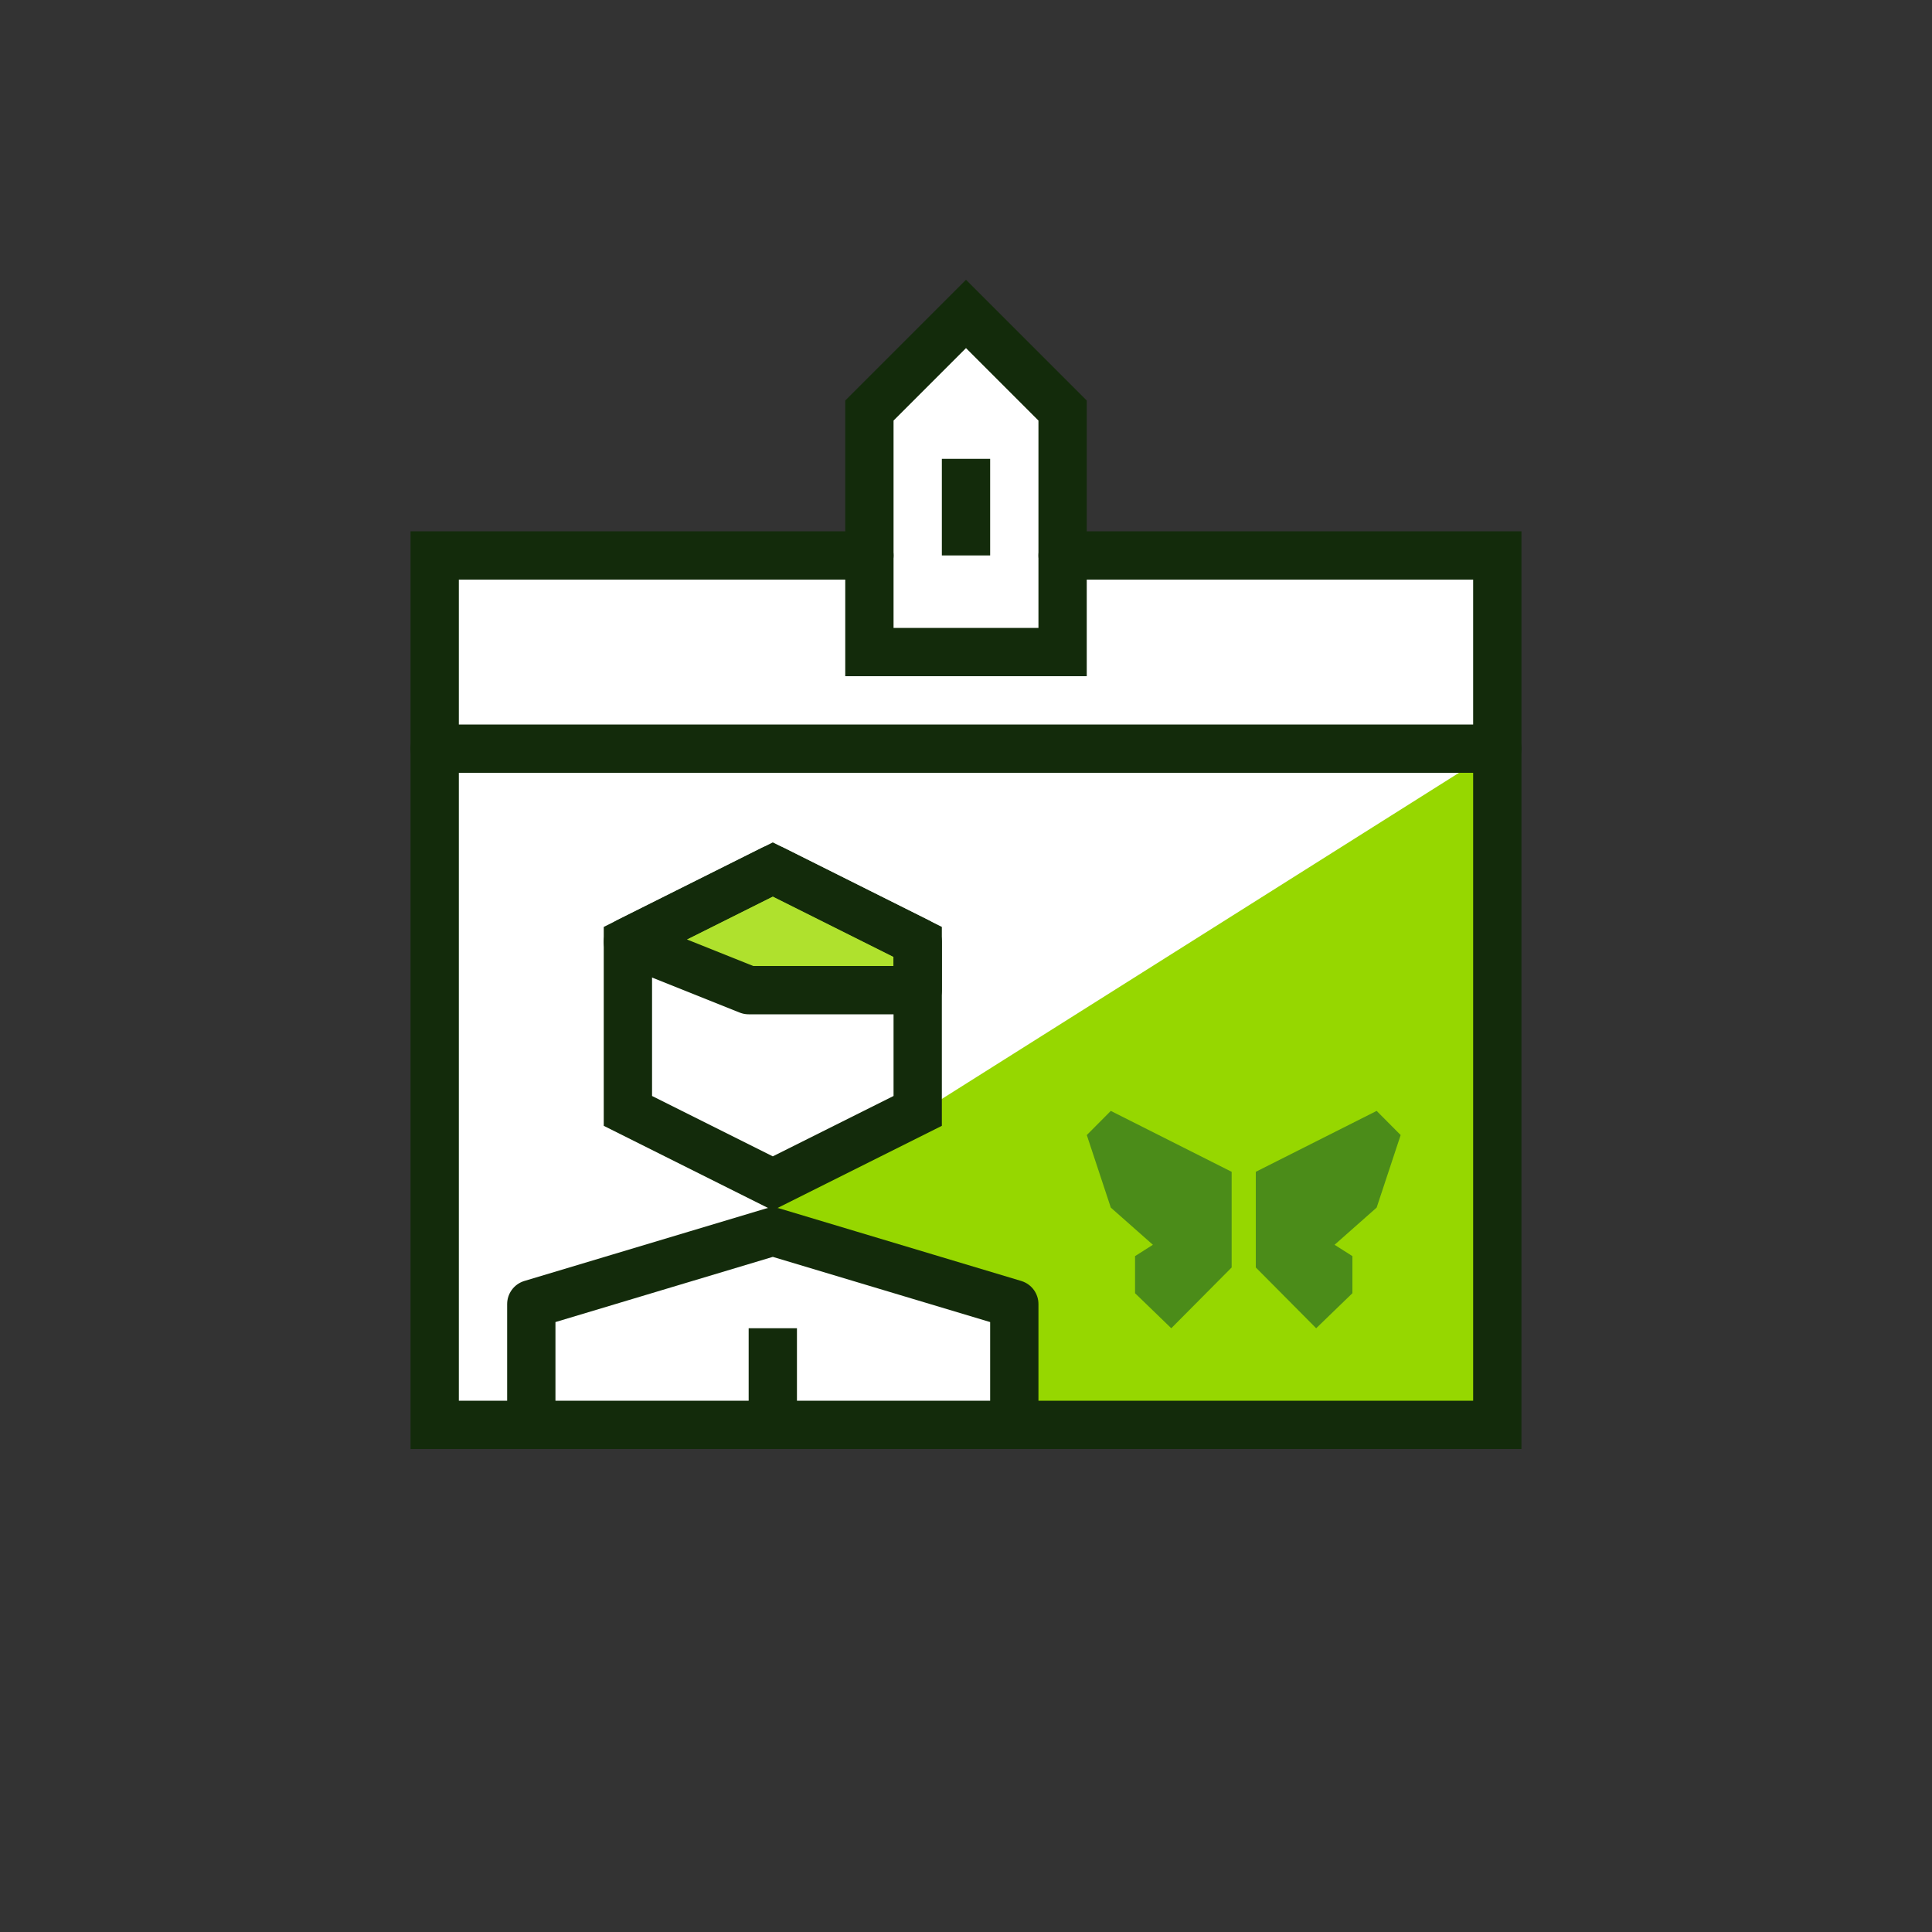 <?xml version="1.0" encoding="UTF-8"?>
<svg xmlns="http://www.w3.org/2000/svg" width="80" height="80" viewBox="0 0 80 80">
  <rect x="0" y="0" width="80" height="80" fill="#333333" stroke="none"/>
  <g fill="none" fill-rule="evenodd" transform="translate(18 13)">
    <polygon fill="#FFF" points="26 10 26 10 26 4 22 0 18 4 18 10 0 10 0 46 44 46 44 10"></polygon>
    <polygon fill="#FFF" points="20 33 14 36 8 33 8 26 14 23 20 26"></polygon>
    <polygon fill="#AFE12D" points="20 28 13 28 8 26 14 23 20 26"></polygon>
    <polygon fill="#96D700" points="11 38.81 13.727 38 23.818 41 23.818 46 44 46 44 18"></polygon>
    <path stroke="#132B0B" stroke-linecap="round" stroke-linejoin="round" stroke-width="2" d="M0,18 L44,18"></path>
    <polygon stroke="#132B0B" stroke-linecap="square" stroke-width="2" points="26 14 18 14 18 4 22 0 26 4"></polygon>
    <path stroke="#132B0B" stroke-linejoin="round" stroke-width="2" d="M22,10 L22,6"></path>
    <polygon stroke="#132B0B" stroke-linecap="round" stroke-width="2" points="20 33 14 36 8 33 8 26 14 23 20 26"></polygon>
    <polyline stroke="#132B0B" stroke-linecap="round" stroke-linejoin="round" stroke-width="2" points="24 46 24 41 14 38 4 41 4 46"></polyline>
    <path stroke="#132B0B" stroke-linejoin="round" stroke-width="2" d="M14,42 L14,46"></path>
    <polygon stroke="#132B0B" stroke-linecap="round" stroke-linejoin="round" stroke-width="2" points="20 28 13 28 8 26 14 23 20 26"></polygon>
    <polyline stroke="#132B0B" stroke-linecap="round" stroke-width="2" points="26 10 44 10 44 46 0 46 0 10 18 10"></polyline>
    <polygon fill="#4B8C19" points="27.002 34 27.996 37.004 29.739 38.544 29 39.013 29 40.549 30.5 42 33 39.483 33 35.522 27.996 33"></polygon>
    <polygon fill="#4B8C19" points="34 34 34.994 37.004 36.736 38.544 35.998 39.013 35.998 40.549 37.498 42 39.998 39.483 39.998 35.522 34.994 33" transform="matrix(-1 0 0 1 73.998 0)"></polygon>
  </g>
</svg>

